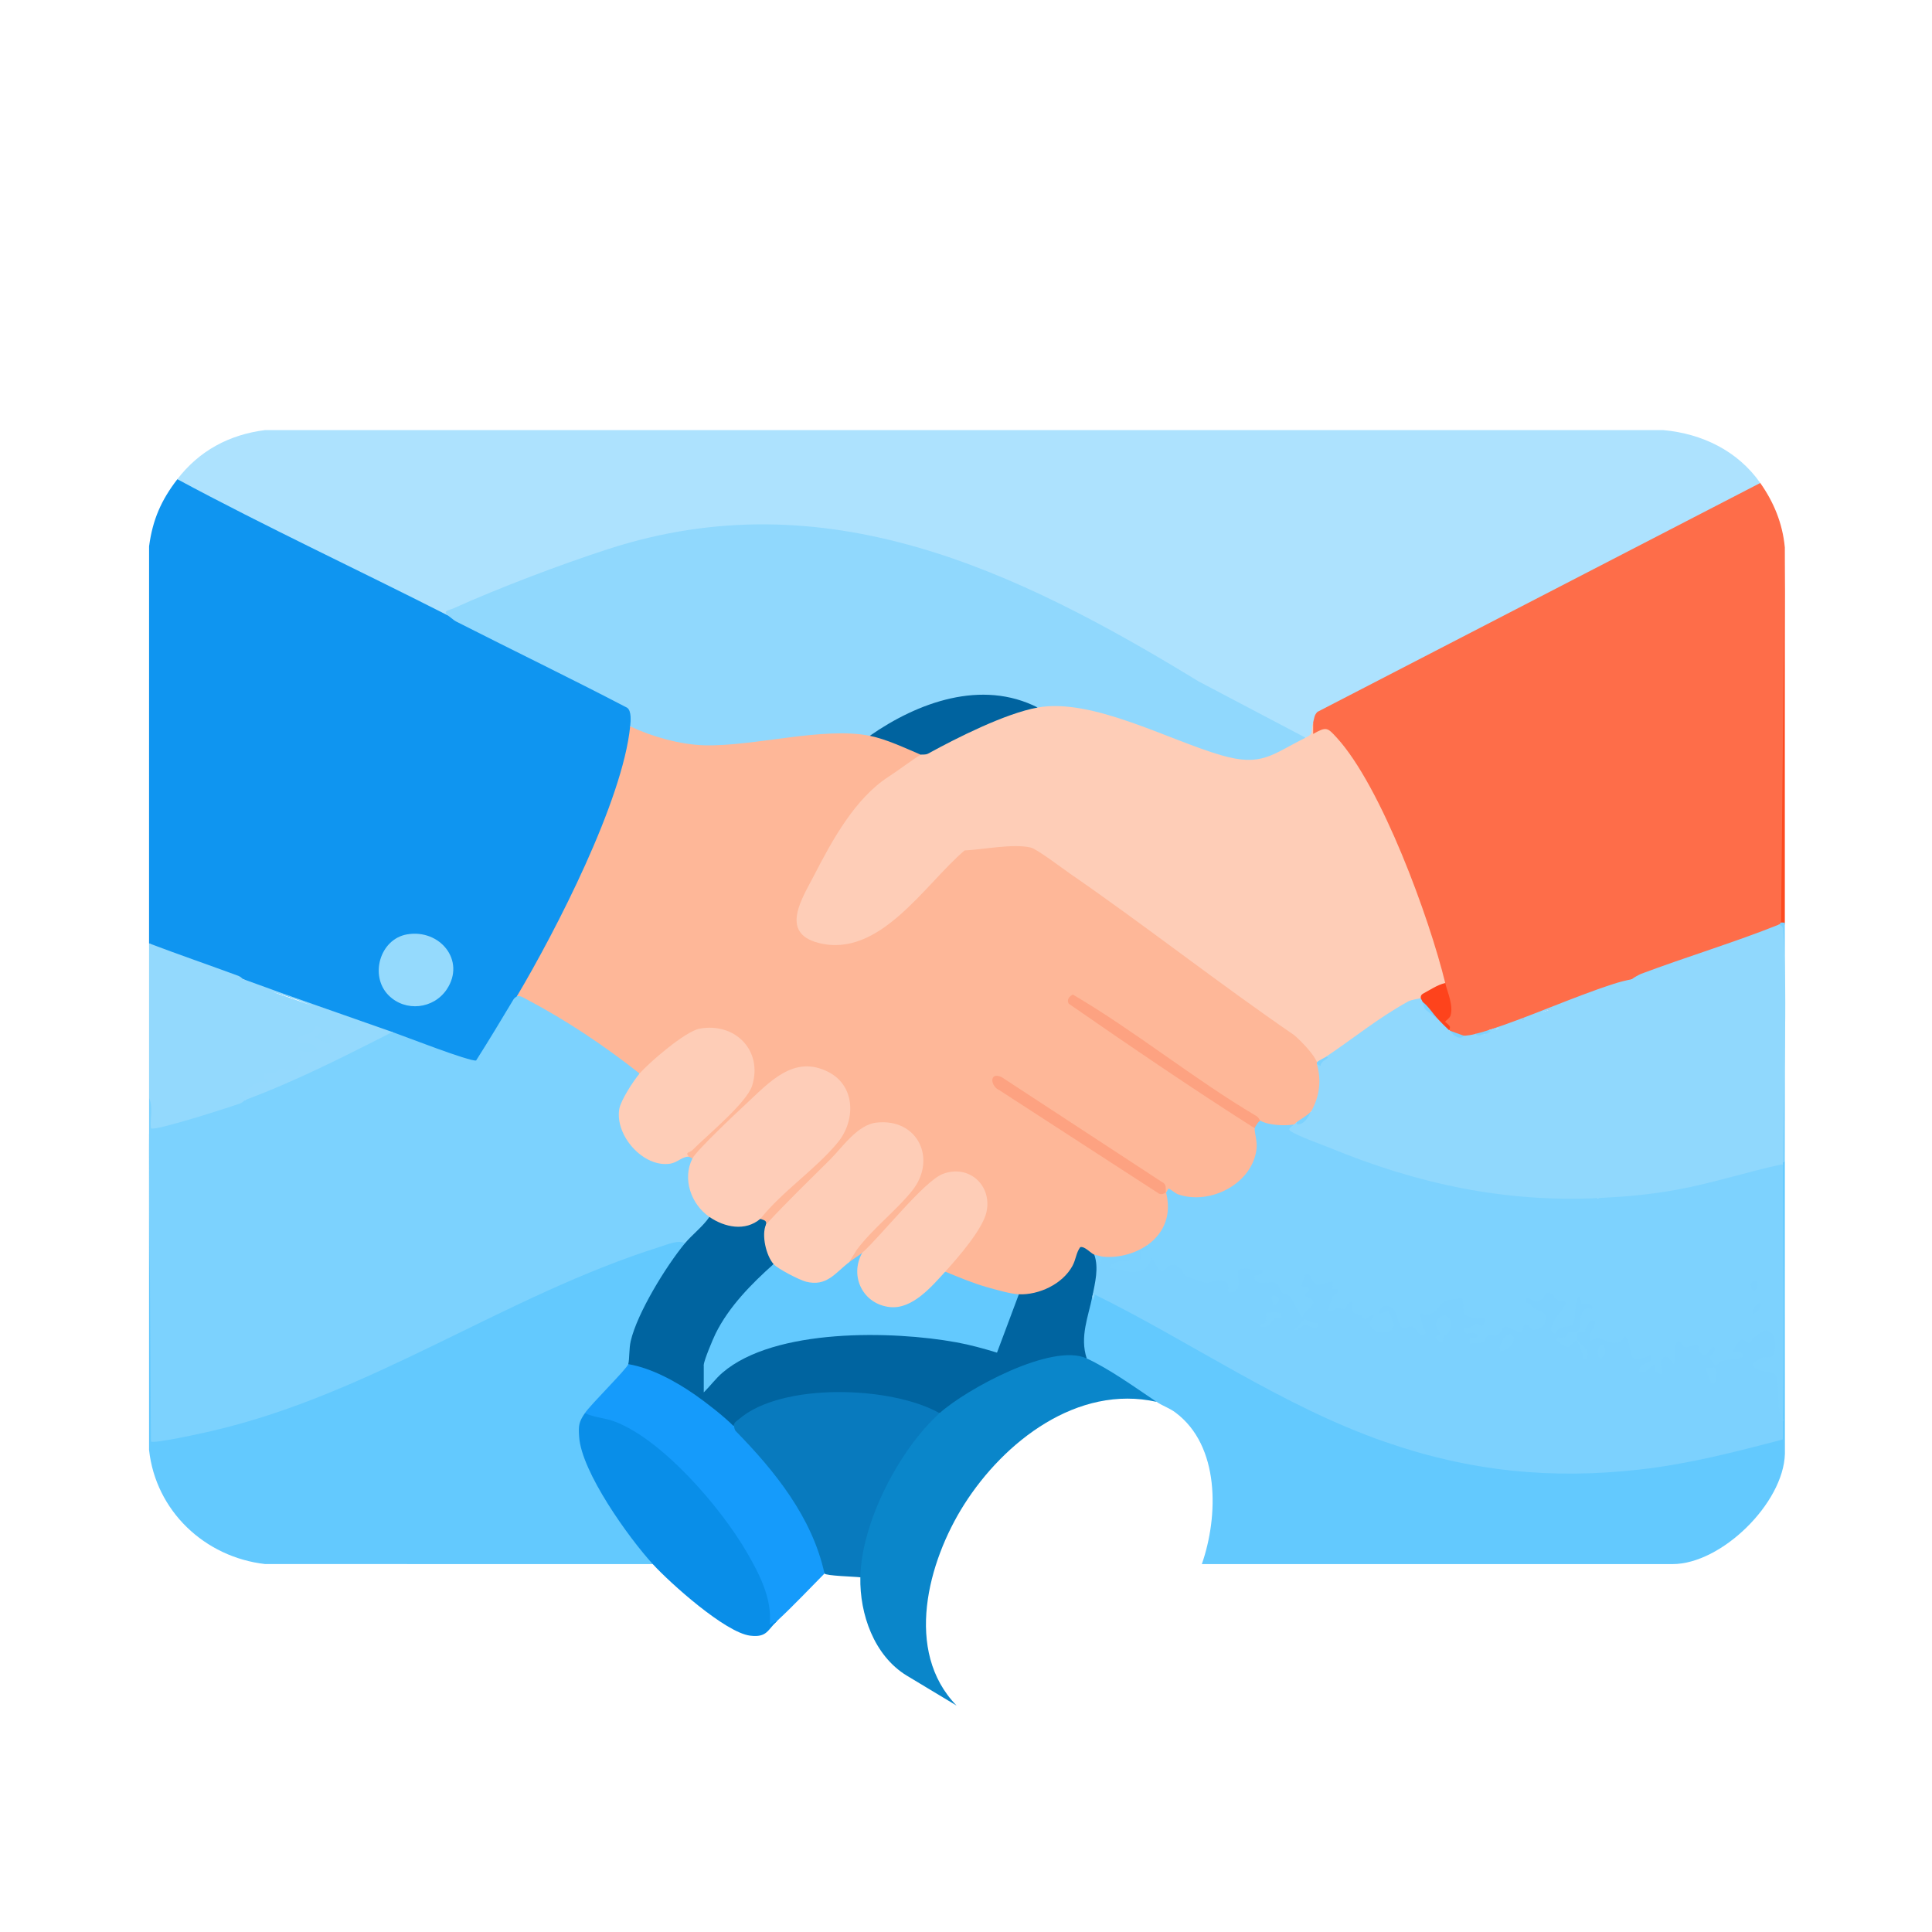<?xml version="1.0" encoding="UTF-8"?><svg id="Layer_1" xmlns="http://www.w3.org/2000/svg" viewBox="0 0 1024 1024"><defs><style>.cls-1{fill:#7cd1fe;}.cls-2{fill:#7dd2fe;}.cls-3{fill:#fd4a1f;}.cls-4{fill:#94d9fd;}.cls-5{fill:#0a86ca;}.cls-6{fill:#087abe;}.cls-7{fill:#fecdb7;}.cls-8{fill:#00639f;}.cls-9{fill:#feb798;}.cls-10{fill:#fe6d49;}.cls-11{fill:#159bfb;}.cls-12{fill:#0064a0;}.cls-13{fill:#90d8fd;}.cls-14{fill:#95dafd;}.cls-15{fill:#fda281;}.cls-16{fill:#93d9fd;}.cls-17{fill:#fecdb8;}.cls-18{fill:#fe431c;}.cls-19{fill:#ade2fe;}.cls-20{fill:#7cd2fe;}.cls-21{fill:#0f95f0;}.cls-22{fill:#63c9fe;}.cls-23{fill:#098ee8;}</style></defs><path class="cls-19" d="M933,256l.3,2.1-233.8,120.78c-.66,2.38-1.82,3.76-3.5,4.12l-.43,5.36c2.41,2.11-1.24,4.83-3.57,2.64l-3.61.36-54.06-28.46c-65.81-39.99-137.57-78.55-216.01-82.62-55.65-2.89-97.59,12.43-148.05,31.72-11.17,4.27-24.9,10.19-33.27,14-2.39-.63-4.76-1.3-7.09-2.1s-4.62-1.61-6.8-2.67c-39.25-19.15-78.36-38.64-117.2-58.63-4.24-2.5-8.21-5.37-11.92-8.6,11.6-15.06,27.32-23.59,46.46-26.04h741.08c20.65,1.86,39.45,10.97,51.46,28.04Z"/><path class="cls-21" d="M237,326c1.71-1.1,3.69-.51,5.95,1.77l90.54,45.68c2.82,1.48,4.54,10.7.51,11.55l1.65,3.14c-9.15,49.29-34.21,94.94-58.42,138.33l-3.23,1.54.43,2.17c-6.76,11.67-14.01,22.88-21.75,33.62-1.72,1.84-38.97-12.28-44.09-14.45l-.59-2.34c-7.72-.99-15.34-2.33-21.82-6.84-16.62-6.41-33.43-12.23-50.43-17.47l-6.75-3.7c-1.14,1.13-2.29,1.15-3.44.05-16.36-4.91-31.88-11.26-46.56-19.05.07-70.15-.06-140.33.02-210.48,1.9-14.14,6.45-24.44,14.98-35.52,46.99,25.27,95.46,47.83,143,72Z"/><path class="cls-10" d="M946,290l-1,198.31-1,.69c1.38,1.39.76,2-1,1l-3.32,2.74c-24.4,9.27-48.61,18.32-72.63,27.15l-2.05-.89c-3.15,2.8-8.28,4.52-12.88,4.34-10.87,5.57-22.41,9.82-34.63,12.76l-5.73,3.84c-7.54,1.75-15.12,3.77-22.76,6.06-1.31,1.76-4.85,2.32-7,2-1.26,3.03-4.14,3.95-6,1-2.81.32-5.48-.68-8-3-3.19-4.04-3.6-6.73-1.23-8.06.64-5.02-.16-10.11-2.41-15.28l1.63-1.66-2.57-2.03c-9.91-35.34-22.47-71.49-40.55-103.64-2.58-4.59-16.2-26.64-20.36-26.94-4.86,2.31-7.19,2.31-6.99-.02l.46-5.38c.56-2.05.55-3.98,2.3-5.69l234.7-121.31c7.19,10.22,11.78,21.35,13,34Z"/><path class="cls-20" d="M339,569l.44,2.64c-17.13,16.45-8.3,42.48,15.44,43.17,4.4-2.75,7.77-3.35,10.13-1.81,1.39-2.44,2.55-1.65,2,1l1.16,2.26c-3.77,9.36.08,20.11,7.79,26.22l.05,2.52.49,2.71c-.79,2.12-10.58,12.07-13.49,11.29-29.03,8.12-58.49,20.34-86.31,33.58-37.26,18.93-75.18,36.37-113.76,52.32.37,1.95-78.93,24.56-82.84,21.17-.36-.32-.51-.89-.59-1.53l-.5-163.54c0-6.32,0-12.68,0-19,2.35-.14,3.4,1.61,3.15,5.23l-.07,8.8c15.42-3.51,30.85-8.17,45.6-13.75l2.33.72c1.84-1.71,3.76-3.43,6.07-4.47,21.72-9.79,43.02-19.83,64.54-30.04,1.09-.52,2.3-.79,3.54-1.04s2.55-.37,3.85-.45c6.27,2.22,41.12,15.82,44.34,15.07,6.8-10.68,13.32-21.55,19.84-32.43.55-.91,1.66-1.37,1.82-1.64,1.6-1.93,2-1.97,4.06-1.18,16.6,6.4,41.87,24.7,56.46,36.17.94.74,1.7,1.72,2.45,2.73s1.41,2.14,2.03,3.28Z"/><path class="cls-22" d="M79,601l1,163c1.4,1.38,27.82-4.52,32.02-5.49,85.25-19.69,155.4-71.79,238.2-97.8,3.4-1.07,9.75-3.79,12.79-1.71l.4,2.68c-8.42,10.86-15.76,22.67-21.74,35.08-4.32,8.97-5.82,16.39-7.17,25.55l-1.5.69c.44.21.84.45,1.11.79,1.04,1.33-18.94,22.66-21.69,25.31l-2.43-.1c1.01,1.57.68,3.77-1,6.59-3.59,19.86,25.12,55.74,37.35,70.82l-.36,2.59-205.48-.02c-31.98-3.66-57.96-28.14-61.5-60.5-.08-55.83.06-111.67-.02-167.48Z"/><path class="cls-22" d="M946,616c-.07,51.5.03,103.03.04,154.54-.76,26.29-33.73,58.46-59.54,58.46h-249.5c8.85-25.33,9.7-62.8-14.09-80.41-3.17-2.35-6.7-3.42-9.91-5.59-11.02-5.44-25.31-12.7-35.2-19.9l-1.8-3.1-2.74-2.44c-2.36-5.12,1.28-23.6,3.41-29.2l2.33-1.36c.13,2.1.46,1.77,1-1,3.65.03,7.09.94,10.18,2.88,39.06,22.35,78.74,43.48,119.03,63.38,74.94,35.16,156.59,32.07,234.53,9.5-1.31-2.77-1.37-6.62,1.26-8.75-2.2-42.27-2.64-84.58-1.32-126.94l1.32-9.06c-.89-.19-.86-.52,0-1,.28-.87.62-.86,1,0Z"/><path class="cls-5" d="M576,720c12.06,5.61,25.64,15.35,37,23-41.9-9.29-80.82,21.04-102.02,54.48-19.15,30.22-31.97,77.69-3.98,106.51l-26.53-15.96c-17.2-10.57-24.86-32.49-24.47-52.03-.82-.79-1.76-1.7-1.89-2.85-.75-6.69,3.72-21.42,6.08-28.16,7.2-20.6,19.03-40.21,34.47-55.61l3.34-.38-.22-2.46c16.25-12.45,36.34-23.86,56.45-28.62,6.23-1.47,18.25-4.07,21.77,2.08Z"/><path class="cls-16" d="M129,519c1.44,1.86,4.51,2.93,6.8,3.72,14.39,4.94,28.88,9.94,43.38,15.11,4.03,1.44,8.11,2.73,12.25,3.84,1.29,7.09-9.18,6.77-14.72,6.27,3.23,10.34-7.87,7.29-11.43,1.6l-4.75,1.05c10.9.03,13.17,9.92.51,8.98.93,8.29-4.03,10.84-11.51,8.87-1.42.25-7.86,3.64-5.76,5.72l-1.01,1.22c-5.18-.44-11.85,2.29-12.76,7.63-.46.17-1.37,1.33-2.65,1.8-5.36,1.95-45.61,14.95-47.34,13.2-.6-5.05,1.27-11.34-1-16-.03-27.32-.03-54.68,0-82,15.69,5.93,31.58,11.41,47.34,17.21,1.29.48,2.23,1.63,2.66,1.79Z"/><path class="cls-6" d="M498,749c-21.21,19.11-41.42,57.66-42,87-2.97-.38-18.26-.75-19-2l-2.84-3.27c-7.35-27.87-25.93-50.74-45.73-70.97-1.33-1.65-1.43-2.66.58-3.76l-1.39-2.63c19.32-18.32,52.44-19.57,77.78-16.18,6.25.84,27.72,5.09,31.54,8.96.75.76.98,1.81,1.06,2.84Z"/><path class="cls-11" d="M389,756c.21.21.21,1.73.96,2.5,20.81,21.26,40.5,45.69,47.04,75.5-8.31,8.41-16.33,16.93-25,25-4.59,5.07-6.66,2.82-6.22-6.75-5.62-30.47-41.16-71.75-66.09-89.01-9.38-6.49-17.99-9.39-28.84-11.71l-.85-2.53c3.4-4.97,22.4-23.61,23-26,.85-.7,1.84-1.45,2.99-1.45,14.34-.03,42.09,21.91,53.21,31.85l-.2,2.6Z"/><path class="cls-23" d="M310,749c5.22,2.45,10.37,2.36,15.98,4.52,25.53,9.82,56.24,45.79,69.82,69.18,6.67,11.48,13.49,24.63,12.2,38.31l3.99-2c-5.19,4.84-5.39,9.04-14.41,7.92-13.13-1.63-42.27-27.74-51.59-37.92-12.75-13.93-37.79-48.84-39.03-67.46-.4-5.9-.21-7.8,3.03-12.54Z"/><path class="cls-3" d="M946,489c-.32,2.77-.86,2.42-2,0l2-199c.05,66.32-.07,132.68,0,199Z"/><path class="cls-1" d="M946,489c.04,42.32.06,84.68,0,127h-1l-1.33-3.29c.64-41.11.42-82.02-.67-122.71.36-.14.68-.88,1-1,.46-.18,1.39.12,2,0Z"/><path class="cls-7" d="M692,391c4.5-2.22,2.56-2.74,4-8v6c7.02-3.96,7.52-3.46,12.51,1.99,23.67,25.88,49.08,95.5,57.49,130.01l-.95,2.36c-4,2.09-8.02,3.97-12.05,5.64l.1,1.39c-16.26,8.39-32.14,18.23-47.63,29.54l-2.47.06c-1,1.3-3.78,4.25-5,3l-1.37.17c-3.59-4.6-7.57-8.92-11.94-12.98-46.34-34.32-92.66-67.35-138.95-99.06-11.2-.64-22.45-.17-33.76,1.41-13.89,15.53-28.93,29.73-45.14,42.6-27.52,14.7-58.51,9.89-40.52-25.75,14.43-28.58,29.15-53.88,58.43-69.63l3.23.24c-.46-1.61.45-2.35,2.75-2.22,16.94-9.12,34.4-18.06,53.03-23.41l6.22.63,2.32-2.37c16.15-1.7,32.07,2.98,47.25,8.14l43.22,16.05c17.07,7.43,30.77,3.34,45.55-6.2l3.67.39Z"/><path class="cls-13" d="M692,391c-18.08,8.93-23.15,15.55-44.78,9.28-27.93-8.1-68.46-30.49-97.22-25.28l-6.17-.59c-26.58-10.31-55.53-.07-78.21,14.87l-4.62.72-3.03,1.5c-22.43-.8-44.96.79-67.58,4.79-18.79,2.42-37.38-.66-54.66-8.3l-1.73-2.98c.29-2.85.8-8.18-1.6-9.9-29.93-15.61-60.33-30.29-90.41-45.58-1.96-1-3.61-2.82-4.99-3.52-2.36-2.43,1.4-2.7,3.05-3.44,24.23-10.93,57.08-23.39,82.42-31.59,115.28-37.3,216.4,11.28,312.87,70.21l56.67,29.83Z"/><path class="cls-9" d="M461,390l4.02-1.1c7.38,2.28,14.57,5.05,21.58,8.32l1.41,2.78c-4.83,2.91-11.46,8.07-16.92,11.58-17.85,11.52-29.93,33.61-39.61,52.39-6.18,11.99-18.46,30.38,2.27,35.77,32.46,8.44,56.36-31.03,77.5-48.99,10.12-.46,25.34-3.72,35.03-1.55,3.24.73,17.1,11.27,21.03,13.97,40.07,27.65,78.41,57.89,118.58,85.42,3.63,3.07,10.49,10.11,12.1,14.4.9.25.88.59,0,1,4.11,2.27,3.62,8.59,3.07,13.08-.5,4.1-1.66,11.25-6.07,11.92-2.15,3.58-4.81,5.58-8,6,1.29,1.44.72,1.99-1,1-5.1,3.91-11.6,2.35-17.59.41l-.41-2.41-1.15.71c-33.38-22.15-66.05-43.94-97.99-65.38l-1,1.34c30.26,20.54,60.5,41.09,90.72,61.65l6.41,5.68c3.96,1.78,3.37,11.33,2.12,15.32-6.23,19.93-31.43,29.51-49.12,18.68q-2.88-1.43,0,0c4.8,2.42,3.11,12.14,1.41,16.7s-6.29,12.52-11.41,11.3c-.21,5.04-20.11,9.57-22.35,8.17-.82-.51-1.35-1.25-1.65-2.17-1.52,3.09-2.64,1.45-4-1-1.13,1.37-3.32.83-6.57-1.61-2.6,9.42-7.25,15.99-16.24,20.62-4.27,2.2-14.1,6.19-17.19,1.99l-1.31,1.91c-11.98-1.86-23.69-5.91-35.1-10.67l-2.59-3.24-.59-2.33c5.22-5.9,10.51-11.89,14.88-18.5,18.84-28.48-12.69-41.71-29.57-16.85l-26.4,28.26-2.31-.59c-2.33,4.52-4.66,6.18-7,5l-1.09-.77c7.65-12.68,17.75-24.42,30.3-35.21,22.43-22.23-6.03-50.68-27.77-27.95-12.15,13.32-25.31,26.56-38.47,39.43-.96.94-2.09,1.71-3.25,2.46s-2.44,1.42-3.72,2.04c-2.07-.17-3.07-1.17-3-3,1.55-5.48,5.21-10.3,10.98-14.48l21.46-19.6c33.44-29.42-3.94-63.72-32.32-31.32-11.86,10.64-23.14,21.82-33.83,33.55l-2.28-.14-2-1c-2.84.19-3.21-.63-1.93-3.1,7.61-6.45,15.41-13.24,22.39-20.52,9.04-9.44,17.66-19.27,9.51-32.74-14.14-23.36-41.57-.6-53.55,12.66l-2.42-.3c-18.87-14.88-38.79-28.22-60.08-39.43-1.64-.86-2.86-1.84-4.92-1.57,20.71-34.9,56.02-103.46,60-143,11.58,5.48,26.61,9.7,39.45,10.04,26.06.67,62.93-9.98,87.55-5.04Z"/><path class="cls-14" d="M215.74,495.24c17.35-3,31.22,13.82,21.09,29.09-6.96,10.49-21.95,12.16-30.87,3.21-10.22-10.26-4.65-29.8,9.78-32.3Z"/><path class="cls-4" d="M208,547c-26.07,13.17-50.54,25.76-78,36l-2.99-2.49c4.59-3.13,9.09-8.82,14.99-6.52.97-2.52-1.48-1.85-1.69-2.22-2.3-4.02,2.4-2.27,4.95-3.01,1.35-.39,2.44-2,3.61-2.26,2.18-.47,5.03,1.5,8.14,0s1.81-6.71,1.99-9.51c15.13,2.73,8.25-6.22-.99-4-.59-5.8,4.18-4.13,6.99-5.51,1.88-.92,1.49-4.29,3.48-3.48,5.11,2.07-1.44,5.12-1.47,5.49-.04.61,6.75,3.6,7.46,3.51,3.17-.42-1.75-5.77-.47-7,5.69-.57,13.53,2.21,17-3.99-14.81-2.47-29.7-12.04-43.94-15.57-6.67-1.65-8.51-.74-15.56-4.45-.17-.09-4.86-2.6-2.5-2.99,26.17,9.63,52.7,18.69,79,28Z"/><path class="cls-13" d="M943,490c1.9.95,1.93,1.38,2.07,3.41,2.67,38.45-.08,83.4-.07,122.59,0,.33,0,.67,0,1-.77.69-1.56,1.35-2.42,1.9s-1.66,1.03-2.56,1.27c-29.58,8.05-57.84,15.15-88.43,16.6-.73.03-1.48-.24-2.27-.55s-1.57-.75-2.32-1.22c-6.01-1.29-3.98-6.73,1.92-6.51.56-.79-3.05-4.82-4.43-4.5-6.81,6.82-19.84,1.9-10.31-6.76l3.69-7.42c-4.11-4.98-4.53-7.97-1.26-8.97-1.07-4.44,2.17-6.3,5.34-3.17,5.46-1.57,5.74-2.47.83-2.7l-1.49-1.37c-.41-8.91-2.54-8.1-6.37,2.42-3.54,5.99-10.04,2.3-6.29-3.78l-1.44.79c-1.51,10.53-11.69,3.87-6.52-4.16-1.9-3.05-2.33-3.59-5.67-1.68-8.51,0-16.85-2.99-6.26-9.65-5.6,1.29-11.24,3.04-16.93,5.24-3.42.36-4.45-2.09-3.88-5.2,1.88-2.49,6.13-18.5-1.65-13.01-4.36,3.07-3.38,9.27.65,11.96-2.88,17.64-8.23,14.53-13.57.23-3.72,5.47-10.67-.08-7.58-5.69-4.34-.44-7.23-3.39-8.68-8.87-7.23-2.53-6.92-6.48.58-8.03-6.3-13.46,12.52-10.36,13.16-.27,4.07-.04,7.37-1.67,10-4.69,2.4.36,4.13.41,6.18-1.22.1-.91.45-.86,1,0,6.44-3.43,14.02-6.62,21.35-8.12.25,1.82,2.12,1,5.62-2.47,10.98-4.08,22.13-7.31,33.45-9.7-.11-2.06.63-3.44,2.22-4.14,5.51-.3,10.1-1.31,14.37-4.57.23-.51,3.83-2.48,4.74-2.82,23.96-9,49.28-16.61,73.26-26.18Z"/><path class="cls-13" d="M753,529c2.58-.82,2.81.05,1,2,2.14,3.42,4.81,6.42,8,9,2.68-.51,4.68,1.49,6,6,2.48,2.27,5.14,3.27,8,3,2.52-.26,3.49-.34,6-1,1.81-.08,3.47-.08,5,0-.94,1.35-2.21,2.31-1.84,4.23.18.92,4.14,4.85.36,4.76-2.87-2.55.22-5.79-4.02-6.99.62,4.2-11.48,7.58-13.05,5.03-.51-.84,1.41-2.8-.41-4.53-5.69-5.42-14.75-4.41-7.06,4-.01,1.97-9.61,2.06-6.98,4.49.18.17,2.78-.05,4.59,1.93s1.93,5.84,3.83,7.17c2.07,1.46,4.91.2,6.56,2.41-5.83,4.6,2.12,9.14,2.9,4.92.27-1.47-2.8-9.14,4.14-7.02,7.9,2.41-1.27,7.89-.99,9.05.16.66,1.89,1.55,2.39,2.64,1.21,2.68,1.46,5.79,4.09,7.91l3.57-10.5c.06-2.1-2.53-1.89-3.05-3.26-2.43-6.45,3.01-15.91,9.91-10.68,4.48,3.4-3.65,11.94-1.93,17.43.75.79,17.8-6.79,20.99-5.99-.77,1.09.13,4.72-.05,4.89-.51.48-5.64.99-5.95,4.09,2.91-.96,5.87,1.63,8.1,1.53,2.57-.12,5.12-2.47,5.41-2.46.35.01,4.33,5.23,4.38,5.58.09.59-3.48,5.6-.83,7.31,3.59,2.32,2.56-2.5,3.42-3.93,1.35-2.24,6.28-3.02,4.98.94-.2.6-3.16,4.85,1.01,4.04,2.12-.41,4.47-10.59,6.19-11.03,7.25-1.87,4.27,5.79,5.4,6.97.64.67,10.2,2.16,11.92,1.07v5c-2.85.6-5.89-1.29-8.51-1.11-2.18.15-3.73,2.14-4.81,1.96-1.19-.2-1.81-2.44-3.67-1.85,2.31,7.85-.85,3.94-2.01,5-1.77,1.63,4.7,2.86,3.8,7.23-.18.9-3.22,6.87-3.96,8.11-1.45,2.45-5.87,4.27-1.83,6.14,6.12,2.82,8.13-2.39,10.45-2.47,3.64-.12,6.48,5.47,8.53,7.98l-8,1.02,2,3.99c-1.07.56-2.15,1.09-3.28,1.47s-2.2.72-3.3.77c-52.44,2.62-105.14-13.39-151.97-33.21-5.29-1.97-11.01-5.87-2.45-8.03.35-.3.63-.7,1-1,1.96.11,5.38-2.1,8-6,4.39-7.76,5.51-16.35,3-25,2.81-1.68,4.47-3.02,5-4,15.02-10.08,27.14-20.2,43.32-29.18,2.03-1.12,6.01-1.41,6.68-1.82Z"/><path class="cls-13" d="M865,519c-.27.6.38,2.57-.05,2.94-.29.24-2.57-.04-3.88.6-.98.48-1.63,1.96-2.79,2.31-2.33.71-6.68-1.39-7.27-.85-.22.2-.61,5.48-1.12,5.89-.3.25-5.03.26-6.77.74-2.79.77-5.37,2.59-8.1,2.99-5.88.86-13.17-.34-18.94,3.96-3.09,2.3-5.82,11.52-8.57,2.43-2,2.16-5.77,1.95-7.86,3.17-1.45.84-1.5,2.48-1.78,2.68-.33.23-2.55-1.29-4.24-.78-1.18.35-1.35,2.29-2.36,3-1.6,1.14-2.85-.13-3.27-.08-.06-.58.27-1.24,1-2,22.19-7.2,43.79-17.22,66.04-24.45,3.3-1.07,6.58-1.91,9.96-2.55Z"/><path class="cls-18" d="M766,521c1.25,5.14,4.43,11.94,2.8,17.3-.43,1.43-2.79,2.84-2.78,3.2s1.87,1.54,2.38,2.5c.45.86-.47,1.92-.4,2-1.71-1.6-4.45-4.31-6-6-3.21-2.57-5.88-5.57-8-9-.24-.69-.74-1.31-1-2,.11-.07-.3-1.51,1.22-2.33,3.82-2.06,7.5-4.61,11.78-5.67Z"/><path class="cls-2" d="M776,549c-.39.04-1.02,1.45-3.19.85-2.14-.71-3.3-2.43-4.81-3.85.29.32,6.76,2.53,8,3Z"/><path class="cls-2" d="M789,546c2.24.75.13.99-1,2-.32.04-.67-.01-1,0-1.57.06-3.44,1.81-5,0,2.2-.58,4.87-1.31,7-2Z"/><path class="cls-12" d="M403,646c1.71.72,3.55.75,3,3l1.52,1.61c-1.37,5.89.22,12.35,3.43,17.38l-.95,2.01-1.08,3.67c-15.37,13.45-28.18,29.63-33.76,49.04l-2.16.8c3.89,1.98,2.12,10.89,0,14.5,8.34-19.63,35.12-26.91,54.82-30.02,32.96-5.21,67.35-2.29,99.48,6.24l10.32-27.56,2.38-.66c10.73.41,23.21-5.44,28.43-15.07,1.9-3.5,1.9-6.92,4.12-9.92,2.34-.64,5.58,3.26,7.44,3.99,4.96,4.62,1.16,15.78-1,22-2.1,10.71-6.81,21.48-3,33-18.33-8.52-63.84,16.25-78,29-25.47-14.45-83.74-16.43-106.32,3.18-1.32,1.14-2.76,1.57-2.68,3.82-5.25-5.27-14.48-12.51-20.69-16.81-10.22-7.1-22.98-14.09-35.31-16.19.73-2.88.35-8.11,1.3-12.2,3.47-14.98,18.86-39.9,28.7-51.8,3.67-4.44,9.63-9,13-14l2.35-.85c6.64,4.15,15.4,6,22.21,1.23l2.44.63Z"/><path class="cls-17" d="M403,646c-7.99,6.82-18.95,4.53-27-1-9.67-6.64-14.5-20.11-9-31,2.12-4.2,23.09-23.99,27.99-28.51,12.55-11.59,25.7-26.89,44.25-17.22,14.32,7.46,14.28,25.75,4.79,37.26-11.85,14.37-29.25,25.74-41.02,40.48Z"/><path class="cls-7" d="M339,569c5.27-6.09,24.27-22.36,31.73-23.77,18.65-3.5,33.62,11.33,27.99,29.99-2.79,9.22-23.79,26.38-31.7,34.33-1.57,1.58-4.01.89-2.02,3.45-3.67.21-6.04,3.17-9.75,3.77-14.07,2.26-29.46-14.78-27.01-29.03.79-4.59,7.6-15.08,10.76-18.74Z"/><path class="cls-2" d="M686,596c-1.03.88-3.95,2.23-2.01,3.51,4.24,2.79,15.67,6.75,21.04,8.96,45.99,18.88,92.07,28.91,141.97,26.53,14.36-.69,26.95-1.77,41.18-4.32,19.24-3.44,37.76-9.61,56.82-13.68,0,45.28.69,90.73,0,136-2.55,1.1-3.04-1.01-3.52-3.31-.57-6.58-1.2-13.13-1.87-19.66-14.99-1.59-16.87-11.82-1.48-12.68,2.81-12.98-3.29-12.07-10.08-3.63-3.69-1.76-5.69-1.61-6,.45,9.43,6.82-1.91,8.54-8.39,8.89-3.7,3.87-6.97,2.86-9.81-3.03-2.84.14-4.81-1.87-5.5-4.53-3.68,1.11-6.42.67-8.22-1.33.44,9.81-2.13,12.3-7.72,7.47,1.24,6.72-1.13,12.24-7.17,5.47-4.7,4.21-11,1.25-6.68-4.62-4.47-.45-6.89-3.83-7.26-10.16-4.3,1.84-8.92,1.56-13.87-.83l-5.01.65c-.56-4.9-5.58-5.59-4.3-2.44,11.5,8.86,1.14,19.93-3.13,3.77-3.42,4.22-8.93,1.53-11.63-2.21-.17-.24-2.5-4.37-2.72-4.91-.58-1.42-.48-2.86.03-4.29-2.09,4.28-7.99,6.95-11.36,2.55-1.63,4-5.36,4.22-11.21.69-1.59,3.68-4.31,5.52-8.29,4.15-1.82,5.59-13.91,7.03-12.72-.27-4.55-3.07-3.52-5.96,3.1-8.68-4.92-.88-7.29-4.32-7.12-10.33l-6.28,1.19c-3.04,4.59-6.91,7.05-11.61,7.36,4.3,9.28.63,15.49-7.28,6.33-2.67.89-5.32,1.55-7.25-1.11-3.59,6.77-15.12,5.36-16.56-2.2-2.33-1.95-4.93-3.45-7.79-4.5l-1.5-2.73c-1.65,1.79-3.57,1.27-5.59.62-9.31,6.01-7.59-5.23-3.44-10.11l-1.71-3.29c-4.94,2.34-8.9,1.74-10.99-3.76l-.83,2.22c3.13.69,4.5,2.86,2.46,5.5,7.65,4.47-.21,10.88-4.72,13.68-3.15-2.35-5.62-5.88-7.4-10.61-3.63-1.42-5.91-2.67-6.81-6.79-9.69,1.02-13.68-1.33-11.97-7.04l-5.69-.6c1.75,6.83-1.13,16.84-8.95,10.51.96-4.65-2.04-5.64-9-2.97-8.04-.73-12.88-4.25-18.15-9.49-5.35,4.53-9.12,4.13-11.33-1.18-1.89,2.8-4.18,3.99-7.42,4.82-4.01,1.02-18.38-.87-16.13-6.5.99-2.47,12.65-3.29,15.77-3.43l.07-2.05c3.32-1.52,5-2.87,5.06-4.04,9.65-6.9,12.85-16.9,10-28,.67-.44.9-2.09,1.47-1.99.8.15,3.3,2.44,4.99,3.03,16.99,5.88,39.67-5.74,41.54-24.53.38-3.81-1.22-8.4-1-10.51-2.93-1.72.38-5.98,3-4,4.7,2.53,12.65,2.75,18,2Z"/><path class="cls-1" d="M608,660c3.22,2.39-2.52,2.81-2.8,3.2-.66.91.19,3.39-1.15,4.4-1.79,1.35-14.48-.99-16.04,4.39,9.09,1.5,18.2,6.08,22.5-4.97,1.96,2.24,2.16,5.5,5.14,6.9,2.53.43,3.59-7.03,10.05-1.61,1.11.93,1.41,3.22,3.34,4.15.52.25,9.2,3.29,9.71,3.38,3.71.63,6.63-3.5,11.66.05,1.6,1.13-.27,5.04,1.11,5.13,6.97.27,4.51-6.48,4.71-10.74s9.37.07,12.78-1.27c.73,2.79-2.17,2.4-3.99,3.01-.82,7.12,8.15,1.8,12.01,4.47,1.11.77.98,3.31,2.42,4.57,1.17,1.03,3.28.93,4.61,2.39,1.24,1.36,5.02,10.58,6.45,10.53.33-2.56,5.24-5.97,5.44-6.59,1.12-3.46-3.7-4.08-3.94-4.41-.8-1.11,1.98-3.28,1.98-3.48,0-1.4-3.91-1.15-4.01-2.01-.12-1.06,1.36-5.11,1.96-5.87,2.36-2.93,3.11,4.35,5.74,5.25,4.05,1.38,10.47-5.58,8.31,2.13,7.58.09.95,3.11.3,4.28-.37.66-2.57,7.43-2.28,7.72,2.08.69,3.41-1.51,4.75-1.78s2.77.79,3.66.61c1.73-.35,1.78-4.48,4.58-3.81-.93,7.72.86,5.23,4.23,7.08.97.53.89,1.9,1.35,1.96,2.47.31,3.16-2.31,5.42-2.04.37,2.24-2.5,2.86-1.89,5.28,1.19,4.71,12.23,5.8,12.68.04.03-.39-2.52-7.06-2.8-7.34-.44-.43-3.72,1.48-4.99,1,.44-4.97,5.42-4.79,8.03-1.53,1.71,2.14,2.06,7.95,3.95,9.11,1.71,1.04,3.63-.81,5.32-.43,2.64.59,4.01,6.85,7.68,3.36-1.56-1.2-3.68-9.84-2.99-10.51,8.13,2.86,9.74-4.99,13.02-6.49.88-.4,8.56-1.75,8.92-1.49,1.84,6.74-2.2,8.8,6.83,10.8,2.43.54,8.19-2.18,3.73,4.14-3.94-4.15-4.64,2.09-9.51,1.03.12,5.43,4.69.49,6.99,3.51.63,2.88-3.42.88-4,1.49-.1.11-.09,2.88.01,2.99.24.26,6.73-.34,7.04-.52,1.04-.62,1.6-3.4,2.89-3.98,1.06-.47,3.07,1.09,5.07.06,1.51-.78,2.36-4.27,3.58-4.54.46-.1,6.43,3.02,8.89,3.01.91,0,.45-3.44,2.05-4.03,1.62-.41,2.64,2.47,4.19,2.86,1.97.51,5.5-1.65,6.09-3.56,2.07-6.62-2.07-5.3-5.44-7.68-.78-.55-1.18-1.42-2.87-2.53-1.46-.95-2,.37-1.49-3.08,2.36-.29,3.82,2.51,6.29,1.86,1.88-.49,3.9-4.54,5.35-4.79,1.87-.33,3.77,3.61,5.42,4.41,1.22.59,2.98-.84,3.93,1.04.32,1.79-13.01,14.76-5.51,16.48,1.39-5.32,7.57-3.09,9.03-4.97,1.84-2.36.93-10.46,2.49-13.41,1.93-3.67,1.86,2.11,2.05,2.27.82.73,6.54-1.14,5.93,3.11-8.49-3.06-4.91,9.58-7.94,11.57-1.25.82-3.18.07-4.32.44s-1.01,2-1.72,2.47c-2.04,1.33-5.39-.83-5.01,2.01,1.25,1.08,4.21,3.22,5.68,3.35,2.03.18,3.75-4.02,5.3-2.84.29.22,2.44,5.58,2.93,6.63.6,1.26-1.01,2.97,2.08,2.37,2.16-5.45-4.14-7.75-4.83-9.66-2.21-6.15,2.17-3.52,3.67-4.49.61-.4,1.71-6.34,4.65-5.84s-1.14,5.08-1.44,6.54,0,3-.04,4.45c6.28-5.56,12.6,6.5,18.49-2.98,4.91,7.49-.43,17.09,13.49,9.98,2.05,6.38-6.86,3-5.98,8.99,3.99.92,5.21-2.27,7.99-3.99-.23,3.23.19,5.62,4,4.99-.18-3.87-2.73-8.29,2.99-9l3,4c1.63-2.48.02-11.46,2.52-11.99,2.12-.45,1.92,2.76,3.18,3.05,1.99.46,6.63-1.62,7.26-1.03.13.13.09,2.39.97,3.51,3.62,4.67,5.67-2.42,6.57-2.52,4.1-.48-1.24,5.16-1.26,5.47-.07.87,2.76,4.51,3.26,4.5.3,0,1.73-2.23,3.23-2.75,1.64-.57,11.32-.81,11.25-2.73s-4.29-2.79-5.97-1.5l3.95-6.56c1.98-1.79,4.17,1.88,5.51,1.57.86-.2,1.17-2.23,1.82-2.71.84-.63,4.05-3.07,4.42-3.29,7.74-4.55,9.13,11.58,5.02,13.27-1.27.52-2.83-.35-4.63.23-.62.2-5.67,2.79-5.1,3.98,1.79,3.79,10.93,3.55,12.08,5.15,2.51,3.49.13,19.77,3.91,24.36-.05,3.31.1,6.65-.04,9.96-24.93,6.55-49.86,13-75.58,15.91-47.3,5.37-90.31.96-135.14-14.6-54.85-19.04-102.51-52.86-154.23-78.27-.16-.26-.27-.5-.23-.72,1.59-7.77,1.97-10.41,2.39-18.29.03-.62.99-.92,1.84-1,7.9,1.04,17.51-1.35,24-6Z"/><path class="cls-2" d="M584,666l-1.01,6.5c1.22,4.08-1.65,8.53-2.99,13.5-.51,1.9-.21,5.66-1,1,1.38-7.04,3.48-14.94,1-22,.19.08,3.8.97,4,1Z"/><path class="cls-8" d="M550,375c-17.04,3.08-42.65,15.96-58.1,24.44-1.41.77-3.59.37-3.9.56-8.29-3.52-18.21-8.24-27-10,25.46-17.77,59.31-30.1,89-15Z"/><path class="cls-2" d="M703,560l.98.5c-1.54,1.41-3.83,2.04-4.06,4.46l-1.92-.96c-.09-.32.1-.72,0-1,1.46-1.27,3.46-1.96,5-3Z"/><path class="cls-22" d="M457,664l1.11,2.22c-7.56,31.99,27.26,29.68,40.46,7.49l2.44.29c7.23,2.99,14.68,6.14,22.24,8.26,4.49,1.26,12.41,3.57,16.76,3.74l-11.58,30.92c-7.03-2.14-14.16-4.12-21.4-5.44-34.01-6.23-96.39-7.61-124.03,16.01-3.68,3.14-6.57,7.14-9.99,10.51v-14.5c0-2.28,4.91-13.92,6.29-16.71,7.07-14.26,18.97-26.31,30.71-36.79l1.94-.9c13.24,9.66,24.09,13.1,35.76-.81l2.3.71c1.88-1.48,5.88-3.99,7-5Z"/><path class="cls-7" d="M450,669c-7.44,5.86-11.91,13.06-22.82,10.31-3.43-.86-14.98-6.8-17.18-9.31-3.95-4.51-6.5-15.39-4-21,10.94-11.86,22.59-23.08,34.03-34.47,6.46-6.43,14.39-18.38,24.47-19.52,21.93-2.49,32.28,19.29,19.02,36.01-8.26,10.41-21.28,20.39-29.49,31.51l-4.03,6.47Z"/><path class="cls-7" d="M501,674c-7.19,7.88-17.37,19.96-29.21,18.79-14.35-1.43-21.75-16.36-14.79-28.79,9.99-8.96,32.78-37.98,42.71-41.79,13.73-5.26,26.22,5.97,23.16,20.14-1.98,9.15-15.29,24.43-21.87,31.65Z"/><path class="cls-15" d="M668,594c-1.02.24-2.95,3.51-3,4-33.34-21.2-66.11-43.56-98.54-66.02-1.24-2.09.33-3.95,2.18-4.84,33.17,19.46,64.2,44.85,97.34,64.42,1.1.65,1.78,2.31,2.02,2.44Z"/><path class="cls-15" d="M618,632c-1.24.81-2.48,1.34-3.93.51l-84.39-54.69c-4.76-2.07-5.54-9.81,1.03-7.04l85.24,55.77c2.7,1.27,1.6,3.7,2.05,5.45Z"/><path class="cls-2" d="M687,595c2.27-1.86,5.78-3.54,8-6-1.62,2.86-3.41,6.99-7.42,6.97l-.58-.97Z"/><path class="cls-13" d="M815,569.99c-4.57.82-8.26-.96-9.94-5.37,5.1-6.11,9.41-.93,9.94,5.37Z"/><path class="cls-13" d="M843,569.01c1.23,1.31-8.62,12.71-6.99-1.01l6.99,1.01Z"/><path class="cls-13" d="M831,576.01c2.68,2.55-5.29,5.42-6.99,4.99-.64-2.87,5.48-6.43,6.99-4.99Z"/><path class="cls-13" d="M843.01,582v-3.99c3.98.02,3.93,3.99,0,3.99Z"/><path class="cls-2" d="M762,540l-6-4.5c-1.47-1.26-1.45-2.96-2-4.5,3.12,2.39,5.34,6.1,8,9Z"/><path class="cls-1" d="M929.51,679.01c3.61-.8,2.1,4.95-.01,4.97-1.58.02-2.28-4.47.01-4.97Z"/><path class="cls-1" d="M932.99,691c1.33,1.43-2.62,6.29-3.99,4.99-.92-.88,2.65-6.43,3.99-4.99Z"/><path class="cls-2" d="M765.28,708.34c-.95,1.26.55,5.37-4.28,1.14-.74-1.81,1.98-1.42,2.05-2,.35-3.02-4.37-4.49-.59-8.52,4.86-5.18,8.26,2.06,5.33,7.38-.63,1.15-1.98,1.3-2.51,2Z"/><path class="cls-2" d="M795.01,715.99c-1.14-2.53,3.06-9.55,5.46-8.99,6.16,2.96-3.94,10.57-5.46,8.99Z"/><path class="cls-2" d="M678.99,699c-5.62-2.63-4.4,6.38-10.99,3.99-.18-1.7,2.26-.83,2.88-2.62.43-1.24-.15-4.1.11-4.37.37-.38,10.39-1.93,7.99,3Z"/><path class="cls-2" d="M908.89,725.12c1.9,1.61.83,10.5-1.88,7.89-.31-.3-2.86-6.84-3.01-8,1.25.22,4.2-.47,4.88.11Z"/><path class="cls-2" d="M699,701.01c-.59,6.01-5.07,1-7.34,1.19-2.15.19-3.25,3.11-5.65,2.8l5.48-5.94c2.21,1.86,4.7,2.18,7.51,1.95Z"/><path class="cls-2" d="M849.99,713c1.1,3.15,1.58,4.85-1.49,6.98-2.02.08-2.65-7.87,1.49-6.98Z"/><path class="cls-2" d="M675.01,692c-.75-2.54-2.36-6.4,1.48-4.99,2.89,1.06.83,4.24-1.48,4.99Z"/></svg>